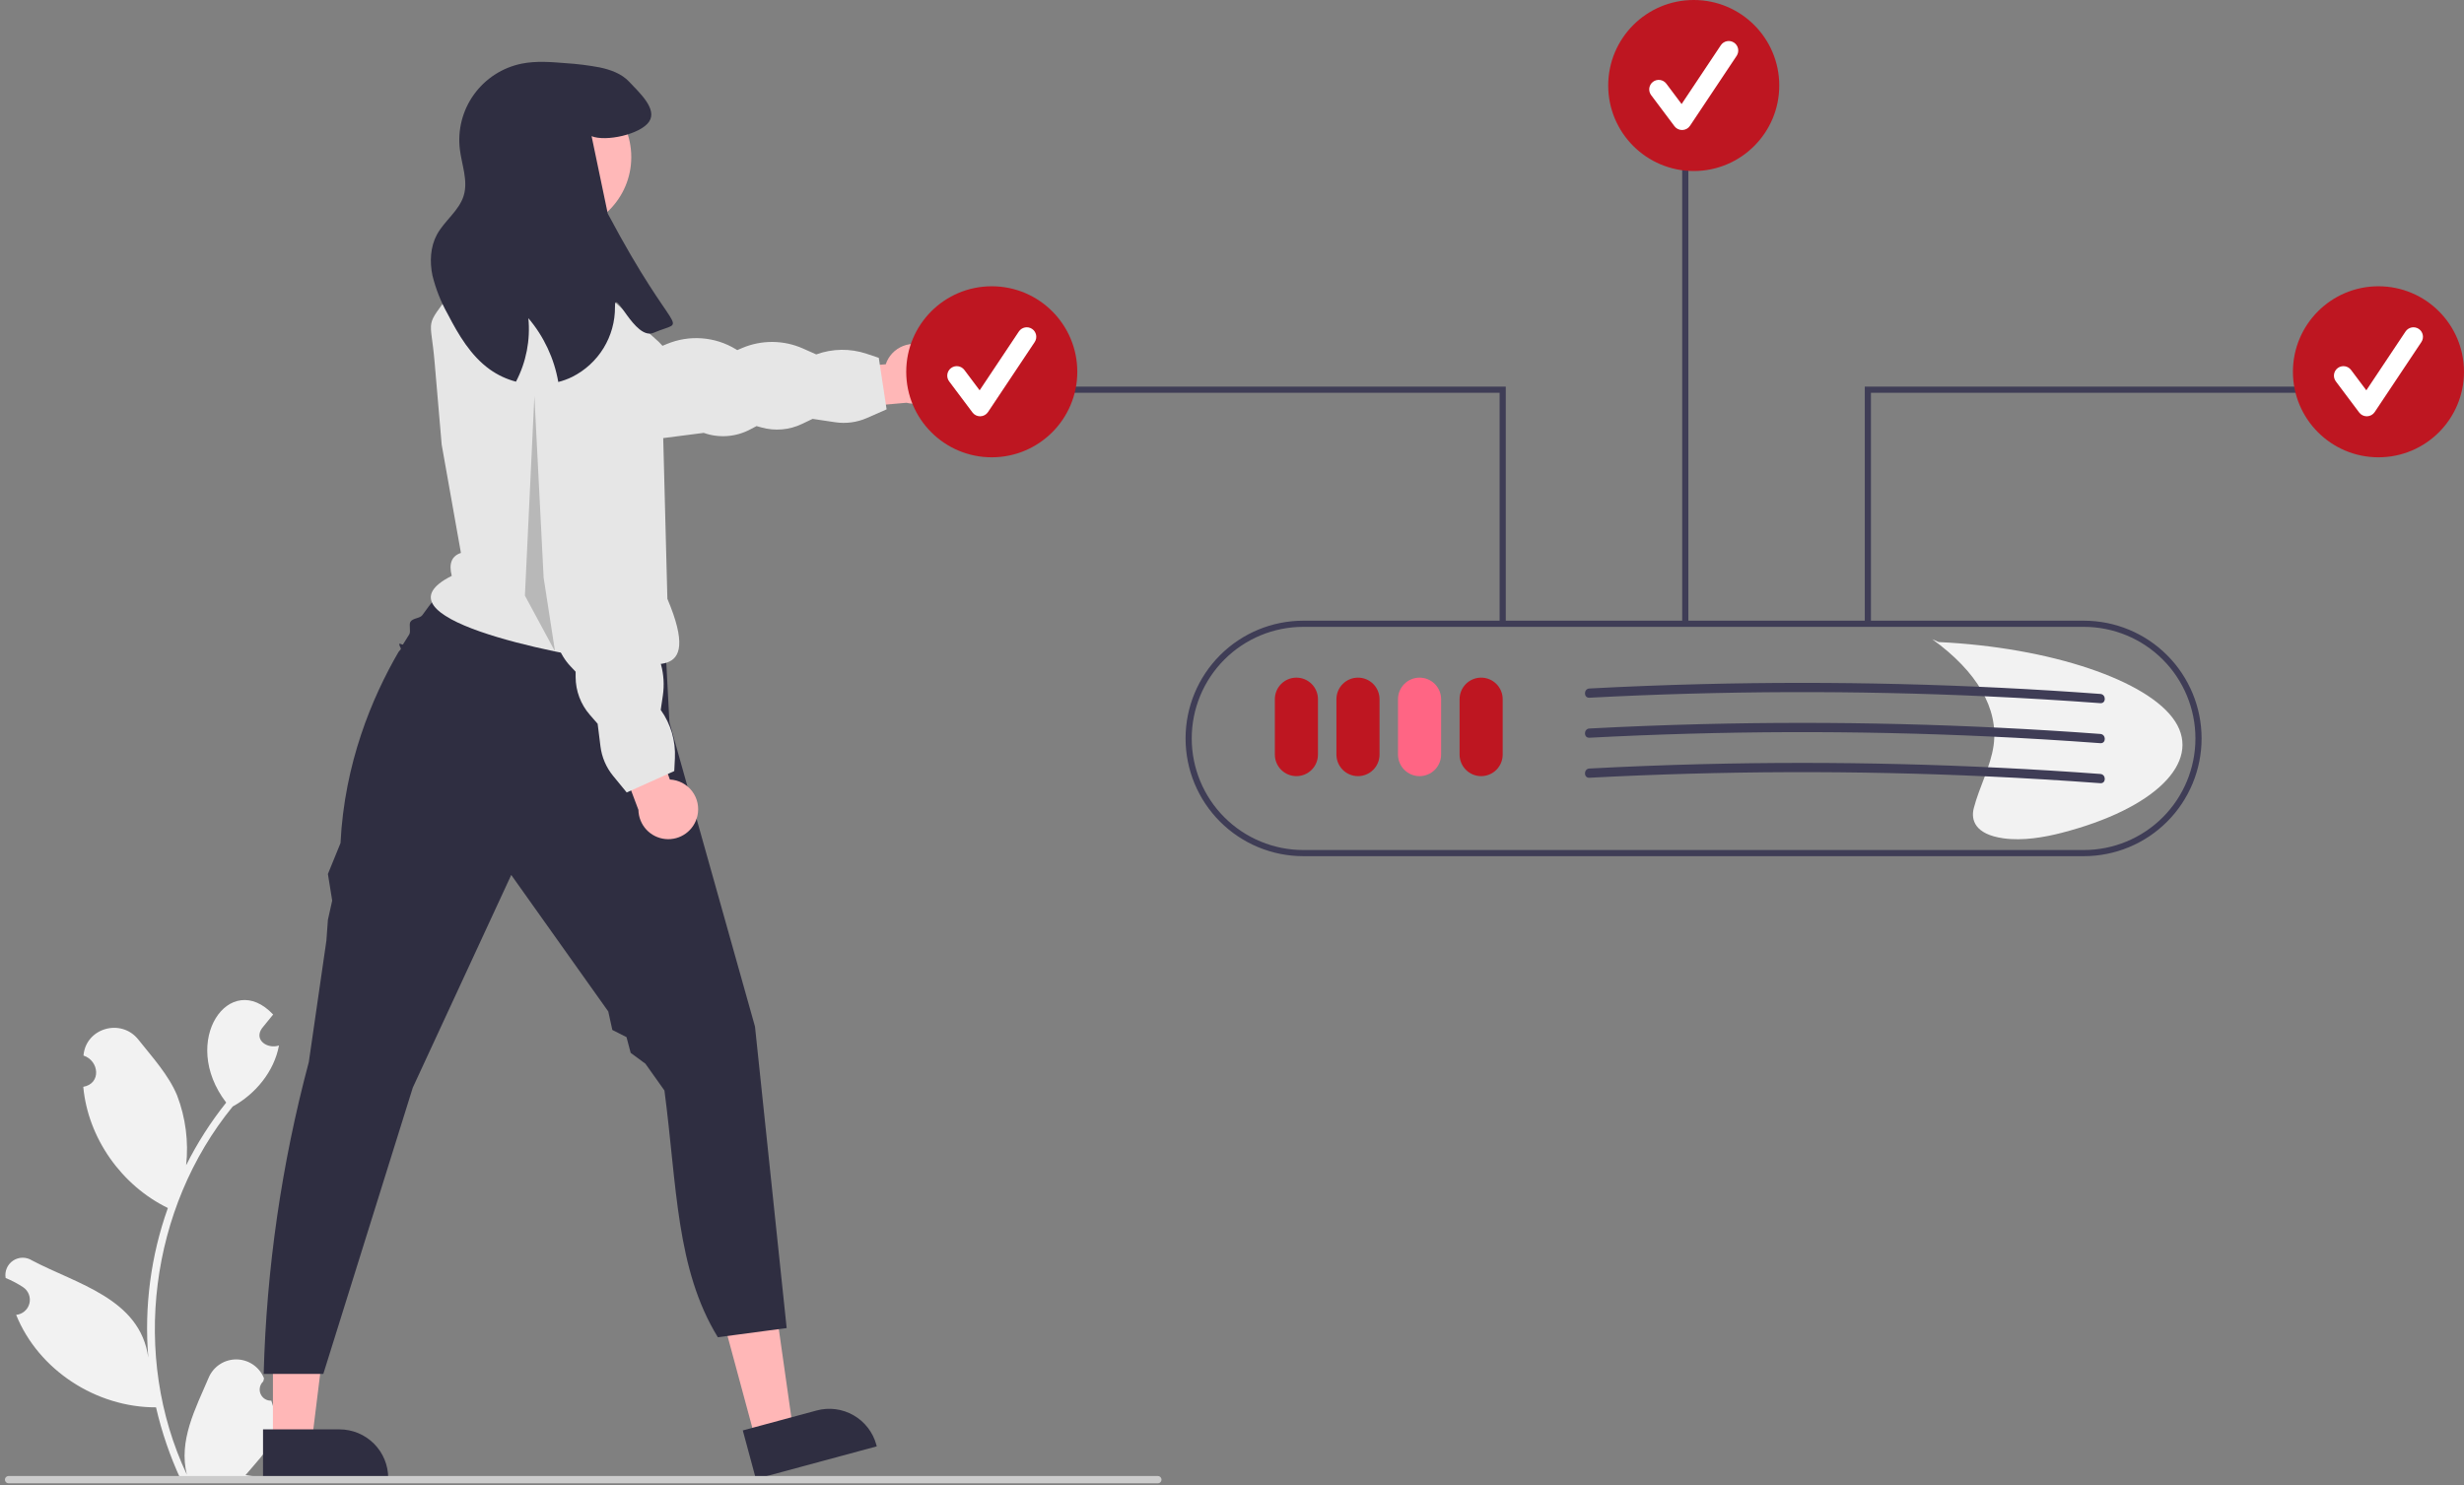 <svg fill="none" height="302" viewBox="0 0 501 302" width="501" xmlns="http://www.w3.org/2000/svg" xmlns:xlink="http://www.w3.org/1999/xlink"><rect x="0" y="0" width="501" height="302" fill="#808080" stroke="none"/><clipPath id="a"><path d="m.997 0h500v301.659h-500z"/></clipPath><g clip-path="url(#a)"><path d="m55.166 284.85c-.463.022-.922-.1-1.314-.348-.392-.248-.698-.611-.877-1.039-.179-.427-.222-.9-.123-1.353.099-.453.334-.865.675-1.18.057-.227.098-.39.155-.616-.443-1.127-1.213-2.095-2.21-2.781-.997-.686-2.177-1.059-3.387-1.07s-2.397.339-3.407 1.006-1.798 1.621-2.262 2.738c-2.681 6.275-6.15 12.771-4.425 19.682-11.397-24.155-7.521-54.201 9.322-74.858 4.656-2.565 8.429-7.121 9.412-12.412-2.304.78-5.177-1.094-3.445-3.521.751-.927 1.509-1.848 2.26-2.775-8.753-9.322-19.181 5.328-9.547 17.909-3.152 3.952-5.882 8.222-8.145 12.741.523-4.799-.101-9.653-1.821-14.163-1.742-4.204-5.008-7.744-7.885-11.378-3.497-4.428-10.694-2.385-11.165 3.234 3.227 1.061 3.647 5.722-.045 6.36.967 10.454 7.796 20.06 17.202 24.644-3.473 9.746-4.83 20.121-3.979 30.432-1.66-12.051-14.596-14.975-23.637-19.765-.575-.369-1.246-.563-1.929-.557-.684.005-1.351.21-1.92.588s-1.017.914-1.287 1.542-.352 1.321-.235 1.994c1.248.508 2.442 1.138 3.566 1.881.526.354.93.862 1.157 1.455.226.592.264 1.24.107 1.855-.156.615-.499 1.166-.981 1.578-.482.413-1.08.666-1.711.725 4.557 11.279 16.34 18.854 28.442 18.811 1.163 5.054 2.848 9.973 5.028 14.678h17.961c.064-.199.122-.405.18-.605-1.663.105-3.332.005-4.97-.296 4.399-5.208 7.8-7.865 5.24-15.135z" fill="#f2f2f2"/><path d="m94.55 97.514 2.924 26.374 37.346.644-4.507-31.551z" fill="#ffb7b7"/><path d="m153.645 292.868 7.622-2.058-4.314-30.374-11.248 3.038z" fill="#ffb7b7"/><path d="m151.03 290.905 15.008-4.054h.001c2.536-.685 5.241-.334 7.519.975s3.943 3.469 4.628 6.006l.084.311-24.573 6.638z" fill="#2f2e41"/><path d="m55.495 293.268 7.894-.001 3.756-30.448-11.651.001z" fill="#ffb7b7"/><path d="m53.481 290.69h15.546.001c2.627 0 5.147 1.044 7.005 2.902 1.858 1.857 2.902 4.377 2.902 7.005v.322l-25.453.001z" fill="#2f2e41"/><path d="m96.883 108.542-5.317 9.571c-2.059 2.193-3.961 4.528-5.692 6.989-.492.683-1.889.561-2.413 1.337-.375.556.129 1.99-.258 2.592-.415.646-.834 1.318-1.258 2.016-.155.257-1.282-.876-.467.78.132.269-.306.519-.46.784-5.389 9.29-10.985 22.64-11.783 38.851l-2.563 6.281.872 5.41-.872 3.918-.307 4.228-.482 3.328-3.093 21.371c-5.53 20.708-8.61 41.993-9.178 63.419h12.126l18.196-58.233 20.016-43.246 19.729 27.764.825 3.756 2.882 1.462.849 3.202 2.997 2.21 3.866 5.441c2.566 19.447 2.335 36.286 10.86 50.182l13.992-1.866-6.439-61.312-17.401-61.897-1.763-33.702z" fill="#2f2e41"/><path d="m93.721 112.448-3.916-22.031-1.438-16.771c-.814-9.513-2.151-6.665 3.489-14.368l13.992-9.328h11.194l5.597 9.328 11.312 10.255c7.328 7.368 1.591 14.421.791 15.33l.956 36.912c7.576 17.902-4.61 12.298-9.328 13.06-13.992-1.866-51.304-9.328-34.514-17.724-.655-2.531.015-4.048 1.865-4.663z" fill="#e6e6e6"/><path d="m188.703 70.675c-.776-.42-1.635-.665-2.516-.718s-1.763.089-2.584.414c-.82.325-1.56.826-2.166 1.468-.606.642-1.063 1.409-1.341 2.247l-13.76 1.012-1.424 8.512 19.411-1.702c1.439.373 2.964.205 4.287-.472 1.324-.677 2.352-1.815 2.892-3.2s.553-2.919.037-4.313c-.516-1.394-1.525-2.55-2.836-3.249z" fill="#ffb7b7"/><path d="m180.271 83.248-3.983 1.754c-2.032.894-4.275 1.195-6.471.868l-4.59-.685-2.167 1.034c-2.567 1.226-5.492 1.479-8.232.712l-.999-.28-1.355.711c-1.434.753-3.009 1.202-4.625 1.317-1.616.116-3.238-.104-4.766-.645l-8.445 1.087-24.229-15.487c-1.234-.251-2.392-.79-3.378-1.573-1.327-1.072-2.264-2.55-2.667-4.207-.403-1.657-.25-3.401.436-4.962.685-1.562 1.866-2.854 3.359-3.678s3.215-1.135 4.902-.883l21.556 12.03.989-.411c2.252-.936 4.692-1.328 7.124-1.144s4.785.94 6.87 2.205l.308.186.964-.412c1.962-.839 4.075-1.263 6.208-1.248 2.134.016 4.241.472 6.19 1.339l2.693 1.199c3.294-1.201 6.898-1.25 10.223-.139l2.498.835z" fill="#e6e6e6"/><path d="m141.805 165.904c.196-.861.201-1.754.015-2.617s-.559-1.674-1.093-2.377-1.216-1.28-1.997-1.691-1.643-.646-2.524-.688l-4.675-12.981-8.581.916 6.859 18.24c.027 1.485.599 2.909 1.606 4.002 1.008 1.092 2.381 1.777 3.86 1.925 1.478.148 2.96-.252 4.164-1.124 1.203-.871 2.045-2.154 2.366-3.605z" fill="#ffb7b7"/><path d="m127.427 161.162-2.759-3.365c-1.408-1.716-2.301-3.796-2.576-5.999l-.574-4.605-1.579-1.809c-1.871-2.143-2.901-4.892-2.899-7.737v-1.038l-1.049-1.114c-1.111-1.179-1.967-2.575-2.512-4.1-.546-1.526-.771-3.148-.66-4.764l-3.317-7.842-2.305-38.691-.452-7.97c-.09-1.256.118-2.516.607-3.677.676-1.566 1.848-2.866 3.336-3.7 1.487-.834 3.208-1.155 4.896-.915s3.251 1.03 4.446 2.247 1.957 2.792 2.169 4.484l5.367 43.157.662.842c1.507 1.917 2.541 4.162 3.017 6.554.476 2.391.381 4.861-.276 7.21l-.097.346.656.818c1.335 1.664 2.312 3.585 2.871 5.644.558 2.059.686 4.211.374 6.322l-.43 2.916c2.042 2.85 3.058 6.308 2.882 9.81l-.132 2.63z" fill="#e6e6e6"/><path d="m113.14 47.164c8.404 0 15.216-6.812 15.216-15.216s-6.812-15.216-15.216-15.216c-8.403 0-15.216 6.812-15.216 15.216s6.813 15.216 15.216 15.216z" fill="#ffb8b8"/><path d="m123.57 43.421-3.283-15.727c2.882 1.175 9.915-.364 11.678-2.929 1.763-2.565-1.931-5.895-4.057-8.162-1.53-1.623-3.741-2.416-5.914-2.882-2.318-.437-4.661-.73-7.015-.877-2.975-.242-5.988-.485-8.917.103-3.896.794-7.35 3.024-9.678 6.246-2.328 3.223-3.358 7.203-2.887 11.15.382 3.162 1.707 6.371.793 9.421-.933 3.097-3.918 5.112-5.457 7.957-1.343 2.5-1.483 5.522-.905 8.302.681 2.764 1.735 5.422 3.134 7.901 2.183 4.207 4.673 8.432 8.516 11.194 1.61 1.153 3.419 2 5.335 2.5 2.076-3.967 2.951-8.453 2.519-12.91 3.149 3.705 5.249 8.185 6.082 12.975.968-.244 1.909-.588 2.807-1.026 2.642-1.319 4.86-3.354 6.402-5.872s2.346-5.419 2.32-8.371c-.131-4.216 3.98 6.913 7.854 5.261 7.201-3.071 4.715 2.198-9.328-24.253z" fill="#2f2e41"/><path d="m442.274 146.73c-5.385-8.353-25.405-15.078-48.081-16.154l-1.325-.591c9.156 6.608 13.517 14.145 12.49 21.586-.592 4.283-2.922 8.504-4.03 12.772-.609 2.346.157 5.322 6.029 6.146 3.971.557 8.352-.219 11.847-1.12 18.849-4.861 28.455-14.287 23.07-22.639z" fill="#f2f2f2"/><path d="m.997 300.914c-0.0.098.019.195.056.286.037.09.092.172.161.242.069.069.151.124.242.161s.188.056.285.056h233.685c.198 0 .387-.078.527-.218.139-.14.218-.329.218-.527 0-.197-.079-.387-.218-.527-.14-.139-.329-.218-.527-.218h-233.685c-.098 0-.195.019-.285.056-.091.038-.173.093-.242.162-.069.069-.124.151-.161.242-.037.09-.056.187-.056.285z" fill="#ccc"/><path d="m423.699 174.119h-158.694c-6.351 0-12.442-2.522-16.932-7.013-4.491-4.491-7.013-10.581-7.013-16.932 0-6.35 2.522-12.441 7.013-16.931 4.49-4.491 10.581-7.014 16.932-7.014h158.694c6.351 0 12.441 2.523 16.932 7.014 4.49 4.49 7.013 10.581 7.013 16.931 0 6.351-2.523 12.441-7.013 16.932-4.491 4.491-10.581 7.013-16.932 7.013zm-158.694-46.638c-6.019 0-11.791 2.391-16.047 6.647s-6.646 10.028-6.646 16.046c0 6.019 2.39 11.791 6.646 16.047 4.256 4.255 10.028 6.646 16.047 6.646h158.694c6.019 0 11.791-2.391 16.047-6.646 4.255-4.256 6.646-10.028 6.646-16.047 0-6.018-2.391-11.79-6.646-16.046-4.256-4.256-10.028-6.647-16.047-6.647z" fill="#3f3d56"/><path d="m263.596 157.843c-1.162-.001-2.276-.463-3.097-1.285-.822-.821-1.284-1.935-1.285-3.097v-11.268c0-1.163.462-2.277 1.283-3.099.822-.822 1.937-1.283 3.099-1.283s2.277.461 3.099 1.283c.821.822 1.283 1.936 1.283 3.099v11.268c-.001 1.162-.463 2.276-1.285 3.097-.821.822-1.935 1.284-3.097 1.285z" fill="#be1621"/><path d="m276.116 157.843c-1.162-.001-2.276-.463-3.097-1.285-.822-.821-1.284-1.935-1.285-3.097v-11.268c0-1.163.462-2.277 1.283-3.099.822-.822 1.937-1.283 3.099-1.283s2.277.461 3.099 1.283c.821.822 1.283 1.936 1.283 3.099v11.268c-.001 1.162-.463 2.276-1.285 3.097-.821.822-1.935 1.284-3.097 1.285z" fill="#be1621"/><path d="m288.636 157.843c-1.161-.001-2.275-.463-3.097-1.285-.821-.821-1.283-1.935-1.285-3.097v-11.268c0-1.163.462-2.277 1.284-3.099s1.936-1.283 3.098-1.283c1.163 0 2.277.461 3.099 1.283s1.284 1.936 1.284 3.099v11.268c-.002 1.162-.464 2.276-1.285 3.097-.822.822-1.936 1.284-3.098 1.285z" fill="#ff6584"/><path d="m301.157 157.843c-1.162-.001-2.276-.463-3.098-1.285-.821-.821-1.283-1.935-1.285-3.097v-11.268c0-1.163.462-2.277 1.284-3.099s1.936-1.283 3.099-1.283c1.162 0 2.276.461 3.098 1.283s1.284 1.936 1.284 3.099v11.268c-.002 1.162-.464 2.276-1.285 3.097-.822.822-1.936 1.284-3.097 1.285z" fill="#be1621"/><path d="m306.165 126.856h-1.252v-46.978h-89.306v-1.252h90.558z" fill="#3f3d56"/><path d="m201.653 93.001c9.605 0 17.391-7.786 17.391-17.391s-7.786-17.391-17.391-17.391c-9.604 0-17.39 7.786-17.39 17.391s7.786 17.391 17.39 17.391z" fill="#be1621"/><path d="m199.281 84.661c-.3 0-.596-.07-.865-.204-.269-.134-.502-.329-.682-.57l-4.745-6.326c-.153-.203-.264-.434-.327-.681s-.077-.502-.042-.754c.036-.252.121-.494.251-.713.129-.219.301-.41.504-.562s.435-.264.681-.327.503-.077.754-.041c.252.036.494.121.713.251.218.13.409.301.561.505l3.104 4.138 7.973-11.958c.284-.426.727-.722 1.23-.823.502-.1 1.025.003 1.451.287.427.284.723.727.824 1.229.101.503-.002 1.025-.286 1.452l-9.489 14.233c-.172.257-.403.47-.673.62-.271.15-.574.233-.883.241-.018 0-.036.001-.054.001z" fill="#fff"/><path d="m380.414 126.856h-1.252v-48.23h90.557v1.252h-89.305z" fill="#3f3d56"/><path d="m483.607 93.001c9.604 0 17.39-7.786 17.39-17.391s-7.786-17.391-17.39-17.391c-9.605 0-17.391 7.786-17.391 17.391s7.786 17.391 17.391 17.391z" fill="#be1621"/><path d="m481.234 84.661c-.301 0-.597-.07-.865-.204-.269-.134-.503-.329-.683-.57l-4.744-6.326c-.153-.203-.264-.434-.327-.681-.064-.246-.078-.502-.042-.754s.121-.494.25-.713c.13-.219.301-.41.505-.562.203-.152.434-.264.681-.327.246-.063.502-.077.754-.041.252.036.494.121.712.251.219.13.41.301.562.505l3.104 4.138 7.972-11.958c.285-.426.727-.722 1.23-.823.503-.1 1.025.003 1.452.287.427.284.723.727.824 1.229.1.503-.003 1.025-.287 1.452l-9.488 14.233c-.172.257-.403.47-.674.62-.27.15-.573.233-.882.241-.018 0-.036.001-.054.001z" fill="#fff"/><path d="m343.29 26.852h-1.252v100.003h1.252z" fill="#3f3d56"/><path d="m344.385 34.781c9.604 0 17.39-7.786 17.39-17.391 0-9.605-7.786-17.391-17.39-17.391-9.605 0-17.391 7.786-17.391 17.391 0 9.605 7.786 17.391 17.391 17.391z" fill="#be1621"/><path d="m342.012 26.442c-.3 0-.596-.07-.865-.204s-.502-.329-.682-.57l-4.745-6.326c-.153-.203-.264-.434-.327-.681-.063-.246-.077-.502-.042-.754.036-.252.121-.494.251-.713.129-.219.3-.41.504-.562.203-.152.435-.263.681-.326s.503-.077.754-.041c.252.036.494.121.713.251.218.13.409.301.561.505l3.104 4.138 7.972-11.958c.285-.426.728-.722 1.231-.823.502-.1 1.025.003 1.451.288.427.284.723.727.824 1.229.101.503-.002 1.025-.286 1.452l-9.489 14.233c-.172.257-.403.47-.673.62-.271.15-.574.233-.883.241-.018 0-.036.001-.054.001z" fill="#fff"/><g fill="#3f3d56"><path d="m323.172 141.895c13.522-.713 27.056-1.092 40.601-1.138 13.488-.044 26.972.246 40.452.87 7.618.352 15.23.811 22.836 1.376 1.206.089 1.2-1.789 0-1.878-13.503-1.001-27.026-1.669-40.567-2.004-13.484-.331-26.972-.329-40.461.007-7.624.19-15.244.486-22.861.889-1.202.063-1.21 1.942 0 1.878z"/><path d="m323.172 150.033c13.522-.713 27.056-1.092 40.601-1.138 13.488-.043 26.972.247 40.452.87 7.618.352 15.23.811 22.836 1.376 1.206.09 1.2-1.789 0-1.878-13.503-1.001-27.026-1.669-40.567-2.004-13.484-.331-26.972-.328-40.461.007-7.624.19-15.244.486-22.861.889-1.202.064-1.21 1.942 0 1.878z"/><path d="m323.172 158.171c13.522-.713 27.056-1.092 40.601-1.138 13.488-.043 26.972.247 40.452.87 7.618.352 15.23.811 22.836 1.376 1.206.09 1.2-1.789 0-1.878-13.503-1.001-27.026-1.669-40.567-2.004-13.484-.331-26.972-.328-40.461.007-7.624.19-15.244.486-22.861.889-1.202.064-1.21 1.942 0 1.878z"/></g><path d="m108.657 80.531-1.928 40.597 6.128 11.362-2.322-15.025z" fill="#000" opacity=".2"/></g></svg>